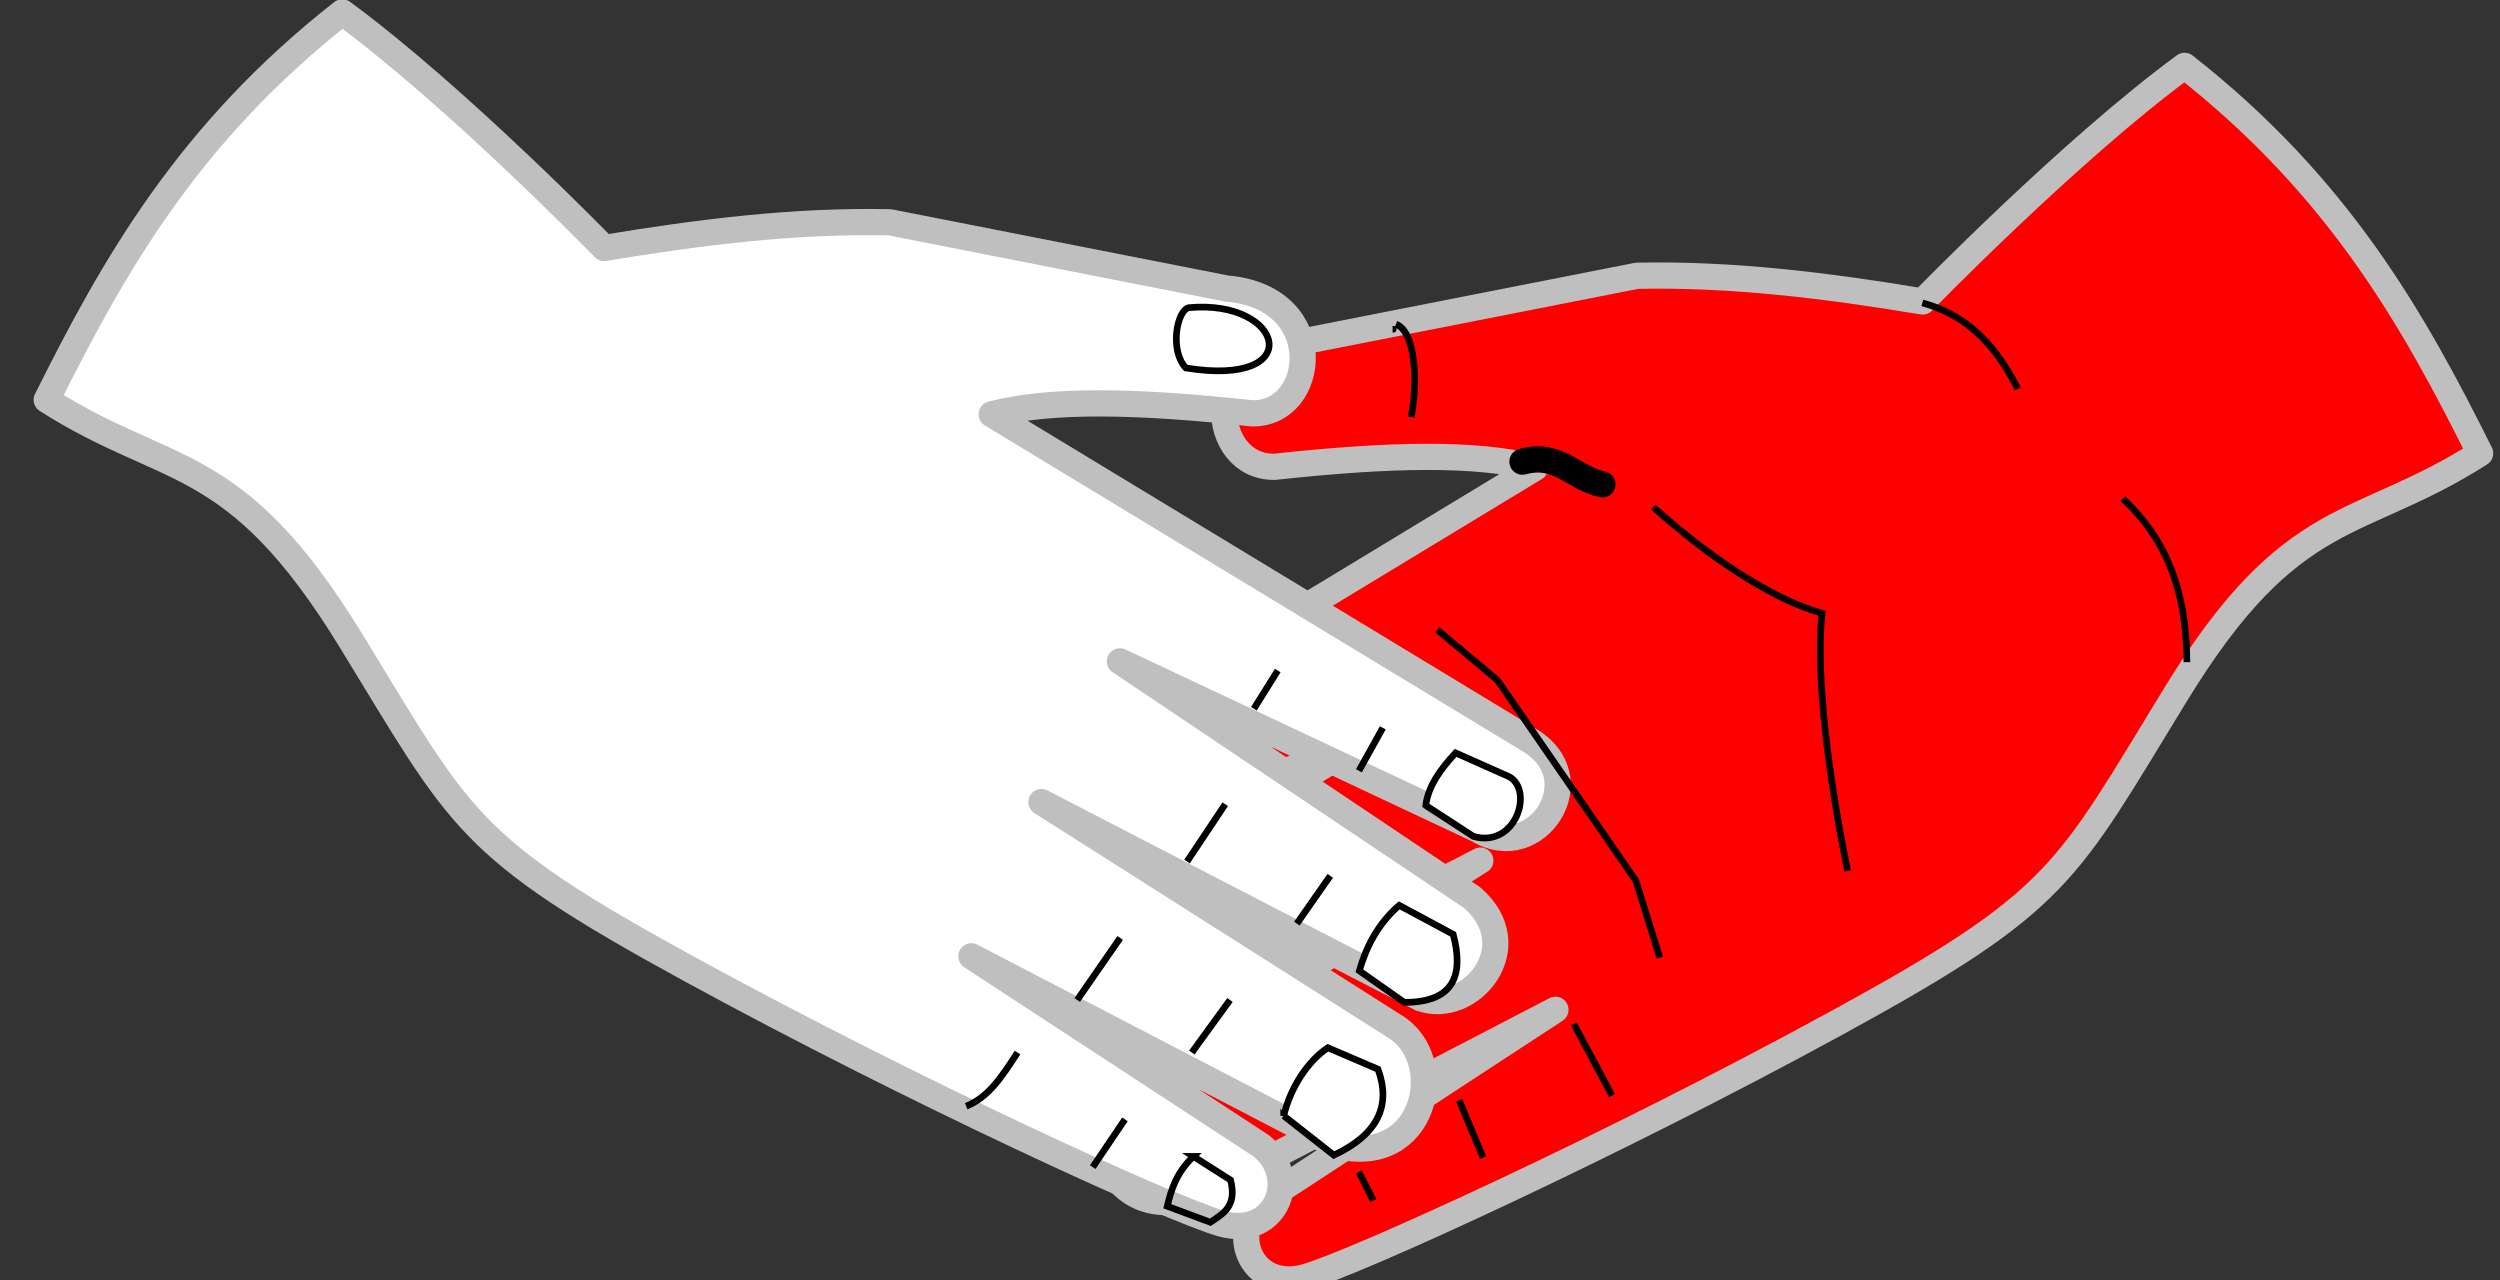 <?xml version="1.0"?><svg width="396.812" height="203.175" xmlns="http://www.w3.org/2000/svg">
 <rect width="100%" height="100%" fill="#333333" stroke="none"/>
 <title>ZAY</title>

 <g>
  <title>Layer 1</title>
  <g id="layer1">
   <title>R.E,A.L</title>
   <g id="g3307" transform="matrix(1.061, 0, 0, 1.061, -253.152, -454.842)">
    <path fill="#ff0000" fill-rule="evenodd" stroke="#bfbfbf" stroke-width="3.92" stroke-linejoin="round" stroke-miterlimit="4" id="path3237" d="m609.622,496.505c-9.983,-20 -21.115,-39.835 -44.214,-57.961c-17.117,12.562 -39.183,35.249 -39.183,35.249c-14.246,-2.371 -28.492,-4.15 -42.738,-3.847l-50.395,9.914c-15.498,1.303 -13.519,18.972 -3.726,18.657c17.069,-1.853 30.05,-2.138 38.89,0.152l-80.257,48.633c-9.907,5.697 -1.245,18.901 7.555,13.484l53.523,-25.158l-54.707,33.358c-11.79,6.96 -2.293,22.979 8.959,17.796l56.726,-29.346l-51.987,32.734c-8.316,4.882 -4.86,21.626 8.959,17.796l54.263,-28.212l-43.325,28.331c-5.91,4.59 -2.364,13.906 5.876,11.671c7.654,-2.188 45.892,-19.655 79.547,-38.047c33.655,-18.391 34.112,-22.088 50.761,-49.254c17.387,-28.37 27.218,-24.255 45.474,-35.949z"/>
    <path fill="#ffffff" fill-rule="evenodd" stroke="#bfbfbf" stroke-width="3.92" stroke-linejoin="round" stroke-miterlimit="4" id="path3197" d="m245.588,488.505c9.983,-20 21.115,-39.835 44.214,-57.961c17.117,12.562 39.183,35.249 39.183,35.249c14.246,-2.371 28.492,-4.15 42.738,-3.847l50.395,9.914c15.498,1.303 13.519,18.972 3.726,18.657c-17.069,-1.853 -30.05,-2.138 -38.89,0.152l80.257,48.633c9.907,5.697 1.245,18.901 -7.555,13.484l-53.523,-25.158l52.707,35.358c8.397,7.317 -0.215,17.721 -7.717,15.038l-56.726,-29.346l52.744,33.492c8.316,4.882 4.86,21.626 -8.959,17.796l-54.263,-28.212l43.325,28.331c5.91,4.59 2.364,13.906 -5.876,11.671c-7.654,-2.188 -45.892,-19.655 -79.547,-38.047c-33.655,-18.391 -34.112,-22.088 -50.761,-49.254c-17.387,-28.37 -27.218,-24.255 -45.474,-35.949z"/>
    <path fill="none" fill-rule="evenodd" stroke="#000000" stroke-width="3.92" stroke-linecap="round" stroke-miterlimit="4" id="path3239" d="m466.354,497.755c5.407,-1.488 7.669,2.49 11.964,3.393"/>
    <path fill="none" fill-rule="evenodd" stroke="#000000" stroke-width="1px" id="path3241" d="m526.176,474.005c7.683,2.102 11.513,7.466 14.286,12.857"/>
    <path fill="none" fill-rule="evenodd" stroke="#000000" stroke-width="1px" id="path3243" d="m565.757,527.75c-0.102,-7.908 -1.487,-16.919 -9.582,-24.459"/>
    <path fill="none" fill-rule="evenodd" stroke="#000000" stroke-width="1px" id="path3245" d="m485.923,504.553c10.17,9.081 19.116,14.194 25.253,15.88c-1.15,10.706 1.754,28.481 3.824,38.543"/>
    <path fill="none" fill-rule="evenodd" stroke="#000000" stroke-width="1px" id="path3247" d="m453.614,522.908l8.99,7.525l20.714,30l3.579,11.515"/>
    <path fill="none" fill-rule="evenodd" stroke="#000000" stroke-width="1px" id="path3249" d="m426.176,534.719l3.571,-5.714"/>
    <path fill="none" fill-rule="evenodd" stroke="#000000" stroke-width="1px" id="path3251" d="m441.89,544.005l3.571,-6.429"/>
    <path fill="none" fill-rule="evenodd" stroke="#000000" stroke-width="1px" id="path3257" d="m474.033,581.862l5.714,10.714"/>
    <path fill="none" fill-rule="evenodd" stroke="#000000" stroke-width="1px" id="path3259" d="m456.89,593.291l3.571,8.571"/>
    <path fill="none" fill-rule="evenodd" stroke="#000000" stroke-width="1px" id="path3261" d="m441.89,604.005l2.143,4.286"/>
    <path fill="none" fill-rule="evenodd" stroke="#000000" stroke-width="1px" id="path3263" d="m416.176,557.576l5.714,-8.571"/>
    <path fill="none" fill-rule="evenodd" stroke="#000000" stroke-width="1px" id="path3265" d="m432.604,566.862l5,-7.143"/>
    <path fill="none" fill-rule="evenodd" stroke="#000000" stroke-width="1px" id="path3267" d="m399.747,578.291l6.429,-9.286"/>
    <path fill="none" fill-rule="evenodd" stroke="#000000" stroke-width="1px" id="path3269" d="m416.89,586.148l5.714,-7.857"/>
    <path fill="none" fill-rule="evenodd" stroke="#000000" stroke-width="1px" id="path3271" d="m383.14,594.184c3.337,-1.361 5.283,-4.322 7.679,-8.036"/>
    <path fill="none" fill-rule="evenodd" stroke="#000000" stroke-width="1px" id="path3273" d="m402.069,603.291l4.821,-7.143"/>
    <path fill="none" fill-rule="evenodd" stroke="#000000" stroke-width="1px" id="path3275" d="m446.93,477.947c0.084,0 0.168,0 0,0z"/>
    <path fill="none" fill-rule="evenodd" stroke="#000000" stroke-width="1px" id="path3283" d="m447.435,477.189c2.996,1.11 3.259,8.901 2.273,13.89"/>
    <path fill="#ffffff" fill-rule="evenodd" stroke="#000000" stroke-width="1px" id="path3285" d="m451.89,549.184l7.143,4.643c6.352,1.766 9.023,-6.865 5.357,-8.929l-8.036,-3.571c-2.257,2.427 -4.098,4.958 -4.464,7.857z"/>
    <path fill="#ffffff" fill-rule="evenodd" stroke="#000000" stroke-width="1px" id="path3287" d="m441.955,573.922l6.721,4.726c7.404,0.003 8.946,-4.004 7.321,-10.179l-8.075,-4.338c-3.297,2.817 -5.035,6.501 -5.967,9.791z"/>
    <path fill="#ffffff" fill-rule="evenodd" stroke="#000000" stroke-width="1px" id="path3289" d="m430.64,595.612c1.029,-4.324 3.674,-8.235 6.607,-10.179l7.5,3.214c1.999,5.453 -0.036,9.785 -6.607,12.857l-7.5,-5.893z"/>
    <path fill="none" fill-rule="evenodd" stroke="#000000" stroke-width="1px" id="path3299" d="m417.131,601.691l5.556,3.536c1.006,3.897 -1.096,5.03 -3.03,6.313l-6.44,-2.399c0.601,-2.483 1.33,-4.967 3.914,-7.45z"/>
    <path fill="#ffffff" fill-rule="evenodd" stroke="#000000" stroke-width="1px" id="path3305" d="m416.444,474.719c14.258,-1.318 17.859,12.001 -0.446,9.018c-2.455,-2.598 -1.361,-8.61 0.446,-9.018z"/>
   </g>
  </g>
 </g>
</svg>